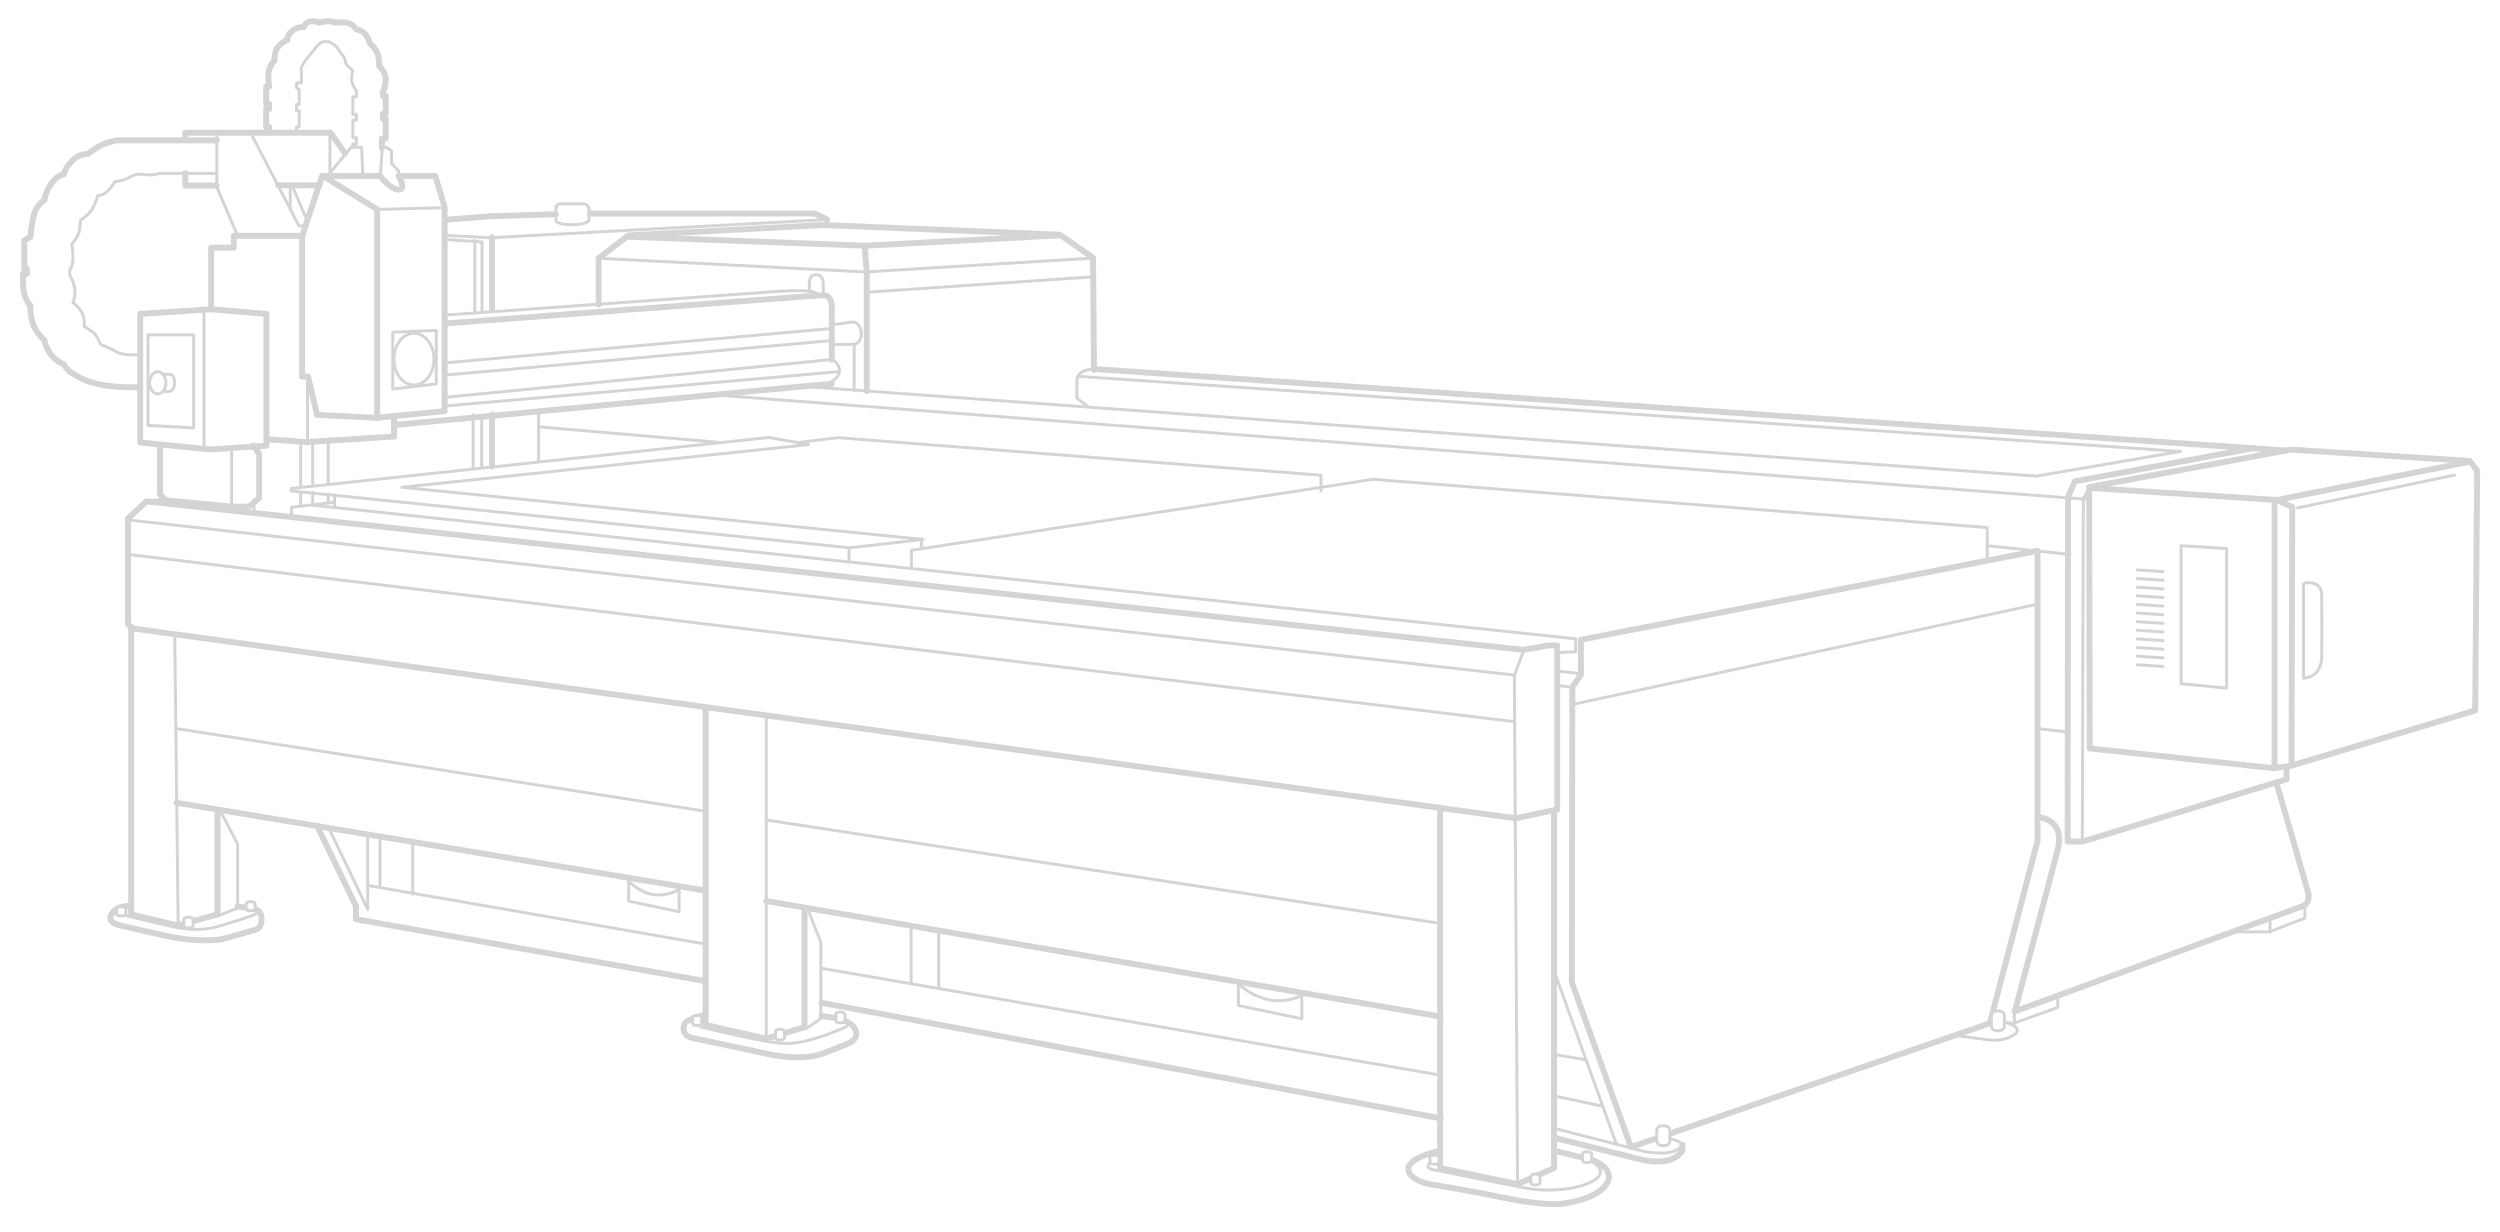 <svg xmlns="http://www.w3.org/2000/svg" xmlns:xlink="http://www.w3.org/1999/xlink" width="1688" height="832" viewBox="0 0 1688 832"><rect x="0" y="0" width="1688" height="832" fill="#333333" stroke="none"/><defs><clipPath id="clip-metalloobrabotka"><rect width="1688" height="832"></rect></clipPath></defs><g id="metalloobrabotka" clip-path="url(#clip-metalloobrabotka)"><rect width="1688" height="832" fill="#fff"></rect><g id="&#x421;&#x433;&#x440;&#x443;&#x43F;&#x43F;&#x438;&#x440;&#x43E;&#x432;&#x430;&#x442;&#x44C;_96" data-name="&#x421;&#x433;&#x440;&#x443;&#x43F;&#x43F;&#x438;&#x440;&#x43E;&#x432;&#x430;&#x442;&#x44C; 96" transform="translate(-299 -353)"><path id="&#x41A;&#x43E;&#x43D;&#x442;&#x443;&#x440;_527" data-name="&#x41A;&#x43E;&#x43D;&#x442;&#x443;&#x440; 527" d="M6326.853,3542.783l-12.415,11.458v71.5l3.681,2.9,933.254,128.089,28.029-5.989v-110.7h-6.155L7256.509,3643Z" transform="translate(-5928.977 -2851.225)" fill="none" stroke="#d4d4d4" stroke-linecap="round" stroke-linejoin="round" stroke-width="4"></path><path id="&#x41A;&#x43E;&#x43D;&#x442;&#x443;&#x440;_530" data-name="&#x41A;&#x43E;&#x43D;&#x442;&#x443;&#x440; 530" d="M0,0,936.193,112.949" transform="translate(385.534 727.326)" fill="none" stroke="#d4d4d4" stroke-linecap="round" stroke-width="2"></path><path id="&#x41A;&#x43E;&#x43D;&#x442;&#x443;&#x440;_529" data-name="&#x41A;&#x43E;&#x43D;&#x442;&#x443;&#x440; 529" d="M936.193,104.8,0,0" transform="translate(385.534 704.037)" fill="none" stroke="#d4d4d4" stroke-linecap="round" stroke-width="2"></path><path id="&#x41A;&#x43E;&#x43D;&#x442;&#x443;&#x440;_528" data-name="&#x41A;&#x43E;&#x43D;&#x442;&#x443;&#x440; 528" d="M7124.688,3628.978l-6.4,17.1,2.187,343.893" transform="translate(-5796.808 -2837.052)" fill="none" stroke="#d4d4d4" stroke-linecap="round" stroke-linejoin="round" stroke-width="2"></path><path id="&#x41A;&#x43E;&#x43D;&#x442;&#x443;&#x440;_531" data-name="&#x41A;&#x43E;&#x43D;&#x442;&#x443;&#x440; 531" d="M6316.253,3616.452v193.054l31.18,7.422,27.094-7.422v-70.633" transform="translate(-5928.678 -2839.112)" fill="none" stroke="#d4d4d4" stroke-linecap="round" stroke-linejoin="round" stroke-width="4"></path><line id="&#x41B;&#x438;&#x43D;&#x438;&#x44F;_178" data-name="&#x41B;&#x438;&#x43D;&#x438;&#x44F; 178" x2="2.329" y2="196.787" transform="translate(416.973 780.889)" fill="none" stroke="#d4d4d4" stroke-linecap="round" stroke-width="2"></line><path id="&#x41A;&#x43E;&#x43D;&#x442;&#x443;&#x440;_532" data-name="&#x41A;&#x43E;&#x43D;&#x442;&#x443;&#x440; 532" d="M7157.729,3631.48v23.6l-5.769,8.367-.332,199.227,39.9,111.362,242.337-83.622,32.182-122.994v-196Z" transform="translate(-5791.326 -2846.516)" fill="none" stroke="#d4d4d4" stroke-linecap="round" stroke-linejoin="round" stroke-width="4"></path><path id="&#x41A;&#x43E;&#x43D;&#x442;&#x443;&#x440;_533" data-name="&#x41A;&#x43E;&#x43D;&#x442;&#x443;&#x440; 533" d="M7151.628,3670.153l314.225-67.75" transform="translate(-5791.326 -2841.422)" fill="none" stroke="#d4d4d4" stroke-linecap="round" stroke-width="2"></path><path id="&#x41A;&#x43E;&#x43D;&#x442;&#x443;&#x440;_534" data-name="&#x41A;&#x43E;&#x43D;&#x442;&#x443;&#x440; 534" d="M7152.165,3722.46v241.1l-24.657,10.821-52.246-10.821V3721.3" transform="translate(-5803.883 -2821.874)" fill="none" stroke="#d4d4d4" stroke-linecap="round" stroke-linejoin="round" stroke-width="4"></path><line id="&#x41B;&#x438;&#x43D;&#x438;&#x44F;_179" data-name="&#x41B;&#x438;&#x43D;&#x438;&#x44F; 179" x1="9.315" y1="1.164" transform="translate(1350.837 815.822)" fill="none" stroke="#d4d4d4" stroke-linecap="round" stroke-width="2"></line><line id="&#x41B;&#x438;&#x43D;&#x438;&#x44F;_180" data-name="&#x41B;&#x438;&#x43D;&#x438;&#x44F; 180" x1="17" y1="2" transform="translate(1350 806)" fill="none" stroke="#d4d4d4" stroke-linecap="round" stroke-width="2"></line><path id="&#x41A;&#x43E;&#x43D;&#x442;&#x443;&#x440;_535" data-name="&#x41A;&#x43E;&#x43D;&#x442;&#x443;&#x440; 535" d="M7262.169,3644.51l12-.576v-8.754l-852.421-90.171" transform="translate(-5911.332 -2850.859)" fill="none" stroke="#d4d4d4" stroke-linecap="round" stroke-linejoin="round" stroke-width="2"></path><path id="&#x41A;&#x43E;&#x43D;&#x442;&#x443;&#x440;_536" data-name="&#x41A;&#x43E;&#x43D;&#x442;&#x443;&#x440; 536" d="M6409.271,3553.3v-6.654l29.032-3.413" transform="translate(-5913.384 -2851.15)" fill="none" stroke="#d4d4d4" stroke-linecap="round" stroke-linejoin="round" stroke-width="2"></path><path id="&#x41A;&#x43E;&#x43D;&#x442;&#x443;&#x440;_537" data-name="&#x41A;&#x43E;&#x43D;&#x442;&#x443;&#x440; 537" d="M6434.2,3547.553v-8.593" transform="translate(-5909.285 -2851.854)" fill="none" stroke="#d4d4d4" stroke-linecap="round" stroke-width="2"></path><path id="&#x41A;&#x43E;&#x43D;&#x442;&#x443;&#x440;_538" data-name="&#x41A;&#x43E;&#x43D;&#x442;&#x443;&#x440; 538" d="M6786.2,3580.2l49.386-5.65-351.868-35.221,274.618-28.82-26.783-4.838-322.529,34.492v1.638Z" transform="translate(-5913.424 -2857.326)" fill="none" stroke="#d4d4d4" stroke-linecap="round" stroke-linejoin="round" stroke-width="2"></path><line id="&#x41B;&#x438;&#x43D;&#x438;&#x44F;_181" data-name="&#x41B;&#x438;&#x43D;&#x438;&#x44F; 181" y1="1.164" x2="12.809" transform="translate(397.76 690.064)" fill="none" stroke="#d4d4d4" stroke-linecap="round" stroke-width="2"></line><line id="&#x41B;&#x438;&#x43D;&#x438;&#x44F;_182" data-name="&#x41B;&#x438;&#x43D;&#x438;&#x44F; 182" y2="5.822" transform="translate(470.536 693.557)" fill="none" stroke="#d4d4d4" stroke-linecap="round" stroke-width="2"></line><path id="&#x41A;&#x43E;&#x43D;&#x442;&#x443;&#x440;_539" data-name="&#x41A;&#x43E;&#x43D;&#x442;&#x443;&#x440; 539" d="M6333.023,3510.349v33.036l3.958,3.995,44.613,4.245h11.458l6.854-5.814v-29.858l-3.978-5.6" transform="translate(-5925.92 -2856.558)" fill="none" stroke="#d4d4d4" stroke-linecap="round" stroke-linejoin="round" stroke-width="4"></path><line id="&#x41B;&#x438;&#x43D;&#x438;&#x44F;_183" data-name="&#x41B;&#x438;&#x43D;&#x438;&#x44F; 183" y1="39.59" transform="translate(455.399 655.132)" fill="none" stroke="#d4d4d4" stroke-linecap="round" stroke-width="2"></line><path id="&#x41A;&#x43E;&#x43D;&#x442;&#x443;&#x440;_540" data-name="&#x41A;&#x43E;&#x43D;&#x442;&#x443;&#x440; 540" d="M6406.716,3434.487V3523.5l-38.142,2.526-47.074-4.72v-86.819l47.591-3.114Z" transform="translate(-5927.815 -2869.543)" fill="none" stroke="#d4d4d4" stroke-linecap="round" stroke-linejoin="round" stroke-width="4"></path><line id="&#x41B;&#x438;&#x43D;&#x438;&#x44F;_184" data-name="&#x41B;&#x438;&#x43D;&#x438;&#x44F; 184" y2="94.318" transform="translate(436.768 561.978)" fill="none" stroke="#d4d4d4" stroke-linecap="round" stroke-width="2"></line><line id="&#x41B;&#x438;&#x43D;&#x438;&#x44F;_185" data-name="&#x41B;&#x438;&#x43D;&#x438;&#x44F; 185" x2="55.892" y2="5.822" transform="translate(1640.778 721.504)" fill="none" stroke="#d4d4d4" stroke-linecap="round" stroke-width="2"></line><path id="&#x41A;&#x43E;&#x43D;&#x442;&#x443;&#x440;_541" data-name="&#x41A;&#x43E;&#x43D;&#x442;&#x443;&#x440; 541" d="M7451.619,3538.025l.335,176.483,124.157,13.321,11.685-1.6,124.47-37.367,1.315-161.884-5.055-6.6-120.879-7.618Z" transform="translate(-5742.001 -2856.162)" fill="none" stroke="#d4d4d4" stroke-linecap="round" stroke-linejoin="round" stroke-width="4"></path><path id="&#x41A;&#x43E;&#x43D;&#x442;&#x443;&#x440;_542" data-name="&#x41A;&#x43E;&#x43D;&#x442;&#x443;&#x440; 542" d="M7451.919,3534.956l126.069,8.132,10.7,4.7-.486,174.284" transform="translate(-5741.952 -2852.511)" fill="none" stroke="#d4d4d4" stroke-linecap="round" stroke-linejoin="round" stroke-width="4"></path><path id="&#x41A;&#x43E;&#x43D;&#x442;&#x443;&#x440;_543" data-name="&#x41A;&#x43E;&#x43D;&#x442;&#x443;&#x440; 543" d="M7559.1,3726.68V3545.912l131.782-26.169" transform="translate(-5724.329 -2855.013)" fill="none" stroke="#d4d4d4" stroke-linecap="round" stroke-linejoin="round" stroke-width="4"></path><line id="&#x41B;&#x438;&#x43D;&#x438;&#x44F;_186" data-name="&#x41B;&#x438;&#x43D;&#x438;&#x44F; 186" y1="22.124" x2="105.962" transform="translate(1850.373 673.762)" fill="none" stroke="#d4d4d4" stroke-linecap="round" stroke-width="2"></line><path id="&#x41A;&#x43E;&#x43D;&#x442;&#x443;&#x440;_544" data-name="&#x41A;&#x43E;&#x43D;&#x442;&#x443;&#x440; 544" d="M7575.905,3590.787v63.567s12.092.234,12.281-14.857,0-41.13,0-41.13.438-5.466-4.348-7.58S7575.905,3590.787,7575.905,3590.787Z" transform="translate(-5721.567 -2843.486)" fill="none" stroke="#d4d4d4" stroke-linecap="round" stroke-linejoin="round" stroke-width="2"></path><path id="&#x41A;&#x43E;&#x43D;&#x442;&#x443;&#x440;_545" data-name="&#x41A;&#x43E;&#x43D;&#x442;&#x443;&#x440; 545" d="M7504.913,3568.5l30.736,1.834v94.309l-30.736-3.023Z" transform="translate(-5733.239 -2846.996)" fill="none" stroke="#d4d4d4" stroke-linecap="round" stroke-linejoin="round" stroke-width="2"></path><g id="&#x421;&#x433;&#x440;&#x443;&#x43F;&#x43F;&#x438;&#x440;&#x43E;&#x432;&#x430;&#x442;&#x44C;_93" data-name="&#x421;&#x433;&#x440;&#x443;&#x43F;&#x43F;&#x438;&#x440;&#x43E;&#x432;&#x430;&#x442;&#x44C; 93" transform="translate(1742.082 737.805)"><g id="&#x421;&#x433;&#x440;&#x443;&#x43F;&#x43F;&#x438;&#x440;&#x43E;&#x432;&#x430;&#x442;&#x44C;_91" data-name="&#x421;&#x433;&#x440;&#x443;&#x43F;&#x43F;&#x438;&#x440;&#x43E;&#x432;&#x430;&#x442;&#x44C; 91" transform="translate(0 0)"><line id="&#x41B;&#x438;&#x43D;&#x438;&#x44F;_187" data-name="&#x41B;&#x438;&#x43D;&#x438;&#x44F; 187" x2="17.466" y2="1.164" fill="none" stroke="#d4d4d4" stroke-linecap="round" stroke-width="2"></line><line id="&#x41B;&#x438;&#x43D;&#x438;&#x44F;_188" data-name="&#x41B;&#x438;&#x43D;&#x438;&#x44F; 188" x2="17.466" y2="1.164" transform="translate(0 5.822)" fill="none" stroke="#d4d4d4" stroke-linecap="round" stroke-width="2"></line></g><g id="&#x421;&#x433;&#x440;&#x443;&#x43F;&#x43F;&#x438;&#x440;&#x43E;&#x432;&#x430;&#x442;&#x44C;_92" data-name="&#x421;&#x433;&#x440;&#x443;&#x43F;&#x43F;&#x438;&#x440;&#x43E;&#x432;&#x430;&#x442;&#x44C; 92" transform="translate(0 11.644)"><line id="&#x41B;&#x438;&#x43D;&#x438;&#x44F;_187-2" data-name="&#x41B;&#x438;&#x43D;&#x438;&#x44F; 187" x2="17.466" y2="1.164" fill="none" stroke="#d4d4d4" stroke-linecap="round" stroke-width="2"></line><line id="&#x41B;&#x438;&#x43D;&#x438;&#x44F;_188-2" data-name="&#x41B;&#x438;&#x43D;&#x438;&#x44F; 188" x2="17.466" y2="1.164" transform="translate(0 5.822)" fill="none" stroke="#d4d4d4" stroke-linecap="round" stroke-width="2"></line></g></g><g id="&#x421;&#x433;&#x440;&#x443;&#x43F;&#x43F;&#x438;&#x440;&#x43E;&#x432;&#x430;&#x442;&#x44C;_94" data-name="&#x421;&#x433;&#x440;&#x443;&#x43F;&#x43F;&#x438;&#x440;&#x43E;&#x432;&#x430;&#x442;&#x44C; 94" transform="translate(1742.082 761.094)"><g id="&#x421;&#x433;&#x440;&#x443;&#x43F;&#x43F;&#x438;&#x440;&#x43E;&#x432;&#x430;&#x442;&#x44C;_91-2" data-name="&#x421;&#x433;&#x440;&#x443;&#x43F;&#x43F;&#x438;&#x440;&#x43E;&#x432;&#x430;&#x442;&#x44C; 91" transform="translate(0 0)"><line id="&#x41B;&#x438;&#x43D;&#x438;&#x44F;_187-3" data-name="&#x41B;&#x438;&#x43D;&#x438;&#x44F; 187" x2="17.466" y2="1.164" fill="none" stroke="#d4d4d4" stroke-linecap="round" stroke-width="2"></line><line id="&#x41B;&#x438;&#x43D;&#x438;&#x44F;_188-3" data-name="&#x41B;&#x438;&#x43D;&#x438;&#x44F; 188" x2="17.466" y2="1.164" transform="translate(0 5.822)" fill="none" stroke="#d4d4d4" stroke-linecap="round" stroke-width="2"></line></g><g id="&#x421;&#x433;&#x440;&#x443;&#x43F;&#x43F;&#x438;&#x440;&#x43E;&#x432;&#x430;&#x442;&#x44C;_92-2" data-name="&#x421;&#x433;&#x440;&#x443;&#x43F;&#x43F;&#x438;&#x440;&#x43E;&#x432;&#x430;&#x442;&#x44C; 92" transform="translate(0 11.644)"><line id="&#x41B;&#x438;&#x43D;&#x438;&#x44F;_187-4" data-name="&#x41B;&#x438;&#x43D;&#x438;&#x44F; 187" x2="17.466" y2="1.164" fill="none" stroke="#d4d4d4" stroke-linecap="round" stroke-width="2"></line><line id="&#x41B;&#x438;&#x43D;&#x438;&#x44F;_188-4" data-name="&#x41B;&#x438;&#x43D;&#x438;&#x44F; 188" x2="17.466" y2="1.164" transform="translate(0 5.822)" fill="none" stroke="#d4d4d4" stroke-linecap="round" stroke-width="2"></line></g></g><g id="&#x421;&#x433;&#x440;&#x443;&#x43F;&#x43F;&#x438;&#x440;&#x43E;&#x432;&#x430;&#x442;&#x44C;_95" data-name="&#x421;&#x433;&#x440;&#x443;&#x43F;&#x43F;&#x438;&#x440;&#x43E;&#x432;&#x430;&#x442;&#x44C; 95" transform="translate(1742.082 784.382)"><g id="&#x421;&#x433;&#x440;&#x443;&#x43F;&#x43F;&#x438;&#x440;&#x43E;&#x432;&#x430;&#x442;&#x44C;_91-3" data-name="&#x421;&#x433;&#x440;&#x443;&#x43F;&#x43F;&#x438;&#x440;&#x43E;&#x432;&#x430;&#x442;&#x44C; 91" transform="translate(0 0)"><line id="&#x41B;&#x438;&#x43D;&#x438;&#x44F;_187-5" data-name="&#x41B;&#x438;&#x43D;&#x438;&#x44F; 187" x2="17.466" y2="1.164" fill="none" stroke="#d4d4d4" stroke-linecap="round" stroke-width="2"></line><line id="&#x41B;&#x438;&#x43D;&#x438;&#x44F;_188-5" data-name="&#x41B;&#x438;&#x43D;&#x438;&#x44F; 188" x2="17.466" y2="1.164" transform="translate(0 5.822)" fill="none" stroke="#d4d4d4" stroke-linecap="round" stroke-width="2"></line></g><g id="&#x421;&#x433;&#x440;&#x443;&#x43F;&#x43F;&#x438;&#x440;&#x43E;&#x432;&#x430;&#x442;&#x44C;_92-3" data-name="&#x421;&#x433;&#x440;&#x443;&#x43F;&#x43F;&#x438;&#x440;&#x43E;&#x432;&#x430;&#x442;&#x44C; 92" transform="translate(0 11.644)"><line id="&#x41B;&#x438;&#x43D;&#x438;&#x44F;_187-6" data-name="&#x41B;&#x438;&#x43D;&#x438;&#x44F; 187" x2="17.466" y2="1.164" fill="none" stroke="#d4d4d4" stroke-linecap="round" stroke-width="2"></line><line id="&#x41B;&#x438;&#x43D;&#x438;&#x44F;_188-6" data-name="&#x41B;&#x438;&#x43D;&#x438;&#x44F; 188" x2="17.466" y2="1.164" transform="translate(0 5.822)" fill="none" stroke="#d4d4d4" stroke-linecap="round" stroke-width="2"></line></g></g><path id="&#x41A;&#x43E;&#x43D;&#x442;&#x443;&#x440;_546" data-name="&#x41A;&#x43E;&#x43D;&#x442;&#x443;&#x440; 546" d="M7586.982,3726.789v8.679l-137.646,41.981h-10.207l.246-232.539,4.595-10.6L7563.748,3512" transform="translate(-5744.056 -2856.286)" fill="none" stroke="#d4d4d4" stroke-linecap="round" stroke-linejoin="round" stroke-width="4"></path><line id="&#x41B;&#x438;&#x43D;&#x438;&#x44F;_189" data-name="&#x41B;&#x438;&#x43D;&#x438;&#x44F; 189" x2="20.96" y2="2.329" transform="translate(1674.546 844.932)" fill="none" stroke="#d4d4d4" stroke-linecap="round" stroke-width="2"></line><path id="&#x41A;&#x43E;&#x43D;&#x442;&#x443;&#x440;_547" data-name="&#x41A;&#x43E;&#x43D;&#x442;&#x443;&#x440; 547" d="M7423.821,3729.128s19.111.651,13.594,22.166-28.949,109.057-28.949,109.057l193.452-70.723s6.857-1.364,4.466-10.051-21.374-73.99-21.374-73.99" transform="translate(-5749.097 -2824.457)" fill="none" stroke="#d4d4d4" stroke-linecap="round" stroke-linejoin="round" stroke-width="4"></path><line id="&#x41B;&#x438;&#x43D;&#x438;&#x44F;_190" data-name="&#x41B;&#x438;&#x43D;&#x438;&#x44F; 190" x2="41.919" y2="116.442" transform="translate(1348.509 1009.115)" fill="none" stroke="#d4d4d4" stroke-linecap="round" stroke-width="2"></line><line id="&#x41B;&#x438;&#x43D;&#x438;&#x44F;_191" data-name="&#x41B;&#x438;&#x43D;&#x438;&#x44F; 191" x2="20.96" y2="3.493" transform="translate(1348.509 1065.007)" fill="none" stroke="#d4d4d4" stroke-linecap="round" stroke-width="2"></line><line id="&#x41B;&#x438;&#x43D;&#x438;&#x44F;_192" data-name="&#x41B;&#x438;&#x43D;&#x438;&#x44F; 192" x2="32.604" y2="6.987" transform="translate(1348.509 1092.953)" fill="none" stroke="#d4d4d4" stroke-linecap="round" stroke-width="2"></line><path id="&#x41A;&#x43E;&#x43D;&#x442;&#x443;&#x440;_548" data-name="&#x41A;&#x43E;&#x43D;&#x442;&#x443;&#x440; 548" d="M7141.5,3906.318l59.4,15.253s17.13,4.156,24.882-1.63-13.533-7.654-13.533-7.654" transform="translate(-5792.991 -2791.452)" fill="none" stroke="#d4d4d4" stroke-linecap="round" stroke-linejoin="round" stroke-width="2"></path><path id="&#x41A;&#x43E;&#x43D;&#x442;&#x443;&#x440;_549" data-name="&#x41A;&#x43E;&#x43D;&#x442;&#x443;&#x440; 549" d="M7141.5,3911.8l59.093,14.815a40.8,40.8,0,0,0,15.6.793c8.438-1.264,11.754-6.983,11.754-6.983v-4.066" transform="translate(-5792.991 -2790.551)" fill="none" stroke="#d4d4d4" stroke-linecap="round" stroke-linejoin="round" stroke-width="4"></path><path id="&#x41A;&#x43E;&#x43D;&#x442;&#x443;&#x440;_550" data-name="&#x41A;&#x43E;&#x43D;&#x442;&#x443;&#x440; 550" d="M7155.195,3919.3l25.219,6s17.384,5.872,10.033,16.754-30.56,13.168-30.56,13.168-13.32,1.211-38.391-4.128-49.5-9.04-49.5-9.04-14.713-2.446-15.156-10.292,20.97-12.46,20.97-12.46" transform="translate(-5806.912 -2789.318)" fill="none" stroke="#d4d4d4" stroke-linecap="round" stroke-linejoin="round" stroke-width="4"></path><path id="&#x41A;&#x43E;&#x43D;&#x442;&#x443;&#x440;_551" data-name="&#x41A;&#x43E;&#x43D;&#x442;&#x443;&#x440; 551" d="M7178.707,3925.558s12.465,6.159,1.443,12.76-31.461,7.894-45.979,5.139-63.144-12.543-63.144-12.543-6.41-1.655,0-5.355" transform="translate(-5805.046 -2788.289)" fill="none" stroke="#d4d4d4" stroke-linecap="round" stroke-linejoin="round" stroke-width="2"></path><path id="&#x41A;&#x43E;&#x43D;&#x442;&#x443;&#x440;_552" data-name="&#x41A;&#x43E;&#x43D;&#x442;&#x443;&#x440; 552" d="M6368.869,3722.28l11.048,21.16v43.228l-13.8,5.485" transform="translate(-5920.48 -2820.548)" fill="none" stroke="#d4d4d4" stroke-linecap="round" stroke-linejoin="round" stroke-width="2"></path><path id="&#x41A;&#x43E;&#x43D;&#x442;&#x443;&#x440;_553" data-name="&#x41A;&#x43E;&#x43D;&#x442;&#x443;&#x440; 553" d="M6390.1,3777.544l12.017,2.127s4.083.733,4.135,5.771-1.286,7.089-4.135,7.983-22.253,6.286-22.253,6.286-14.6,2.854-36.291-1.816-34.673-7.88-34.673-7.88-7.659-2.092-3.419-7.9,12.05-4.57,12.05-4.57" transform="translate(-5930.66 -2812.644)" fill="none" stroke="#d4d4d4" stroke-linecap="round" stroke-linejoin="round" stroke-width="4"></path><path id="&#x41A;&#x43E;&#x43D;&#x442;&#x443;&#x440;_554" data-name="&#x41A;&#x43E;&#x43D;&#x442;&#x443;&#x440; 554" d="M6397.6,3779.171s5.588,1.548,3.442,3.214-28.386,9.318-28.386,9.318a65.781,65.781,0,0,1-24.388,0c-12.865-2.568-35.24-8.165-35.24-8.165" transform="translate(-5929.209 -2812.358)" fill="none" stroke="#d4d4d4" stroke-linecap="round" stroke-linejoin="round" stroke-width="2"></path><path id="&#x41A;&#x43E;&#x43D;&#x442;&#x443;&#x440;_555" data-name="&#x41A;&#x43E;&#x43D;&#x442;&#x443;&#x440; 555" d="M6649.358,3663.3V3876.44l40.634,9.217,26.145-7.671V3797.7" transform="translate(-5873.909 -2831.41)" fill="none" stroke="#d4d4d4" stroke-linecap="round" stroke-linejoin="round" stroke-width="4"></path><line id="&#x41B;&#x438;&#x43D;&#x438;&#x44F;_193" data-name="&#x41B;&#x438;&#x43D;&#x438;&#x44F; 193" y1="218.911" transform="translate(816.369 835.617)" fill="none" stroke="#d4d4d4" stroke-linecap="round" stroke-width="2"></line><path id="&#x41A;&#x43E;&#x43D;&#x442;&#x443;&#x440;_556" data-name="&#x41A;&#x43E;&#x43D;&#x442;&#x443;&#x440; 556" d="M6651.455,3840.488s-13.895,2.754-14.629,7.053.154,7.46,6.271,8.7,48.955,10.379,48.955,10.379,23.365,5.784,38.47,0,17.423-6.832,17.423-6.832,7.053-3.036,4.835-8.786-10.623-8.555-23-9.629" transform="translate(-5876.005 -2802.276)" fill="none" stroke="#d4d4d4" stroke-linecap="round" stroke-linejoin="round" stroke-width="4"></path><path id="&#x41A;&#x43E;&#x43D;&#x442;&#x443;&#x440;_557" data-name="&#x41A;&#x43E;&#x43D;&#x442;&#x443;&#x440; 557" d="M6744.047,3844.208s5.288,2.032-.944,4.677-27.027,11.462-41.479,10.41-53.571-10.748-53.571-10.748-6.81-1.682,1.941-5.025" transform="translate(-5874.539 -2801.778)" fill="none" stroke="#d4d4d4" stroke-linecap="round" stroke-linejoin="round" stroke-width="2"></path><path id="&#x41A;&#x43E;&#x43D;&#x442;&#x443;&#x440;_558" data-name="&#x41A;&#x43E;&#x43D;&#x442;&#x443;&#x440; 558" d="M6708.857,3779.613l8.684,21.783v51.638l-9.808,6.729" transform="translate(-5864.311 -2812.285)" fill="none" stroke="#d4d4d4" stroke-linecap="round" stroke-linejoin="round" stroke-width="2"></path><line id="&#x41B;&#x438;&#x43D;&#x438;&#x44F;_194" data-name="&#x41B;&#x438;&#x43D;&#x438;&#x44F; 194" x1="418.026" y1="78.016" transform="translate(853.63 1030.075)" fill="none" stroke="#d4d4d4" stroke-linecap="round" stroke-width="4"></line><line id="&#x41B;&#x438;&#x43D;&#x438;&#x44F;_195" data-name="&#x41B;&#x438;&#x43D;&#x438;&#x44F; 195" x2="418.026" y2="72.194" transform="translate(853.63 1006.786)" fill="none" stroke="#d4d4d4" stroke-linecap="round" stroke-width="2"></line><line id="&#x41B;&#x438;&#x43D;&#x438;&#x44F;_196" data-name="&#x41B;&#x438;&#x43D;&#x438;&#x44F; 196" y1="38.426" transform="translate(914.18 978.84)" fill="none" stroke="#d4d4d4" stroke-linecap="round" stroke-width="2"></line><line id="&#x41B;&#x438;&#x43D;&#x438;&#x44F;_197" data-name="&#x41B;&#x438;&#x43D;&#x438;&#x44F; 197" y2="37.261" transform="translate(932.811 982.333)" fill="none" stroke="#d4d4d4" stroke-linecap="round" stroke-width="2"></line><line id="&#x41B;&#x438;&#x43D;&#x438;&#x44F;_198" data-name="&#x41B;&#x438;&#x43D;&#x438;&#x44F; 198" x2="455.288" y2="78.016" transform="translate(816.369 961.374)" fill="none" stroke="#d4d4d4" stroke-linecap="round" stroke-width="4"></line><line id="&#x41B;&#x438;&#x43D;&#x438;&#x44F;_199" data-name="&#x41B;&#x438;&#x43D;&#x438;&#x44F; 199" x2="455.288" y2="69.865" transform="translate(816.369 906.646)" fill="none" stroke="#d4d4d4" stroke-linecap="round" stroke-width="2"></line><path id="&#x41A;&#x43E;&#x43D;&#x442;&#x443;&#x440;_559" data-name="&#x41A;&#x43E;&#x43D;&#x442;&#x443;&#x440; 559" d="M6958.293,3822.551v14.615l42.829,8.924v-15.721s-11.293,5.853-23.729,2.591S6958.293,3822.551,6958.293,3822.551Z" transform="translate(-5823.114 -2805.226)" fill="none" stroke="#d4d4d4" stroke-linecap="round" stroke-linejoin="round" stroke-width="2"></path><path id="&#x41A;&#x43E;&#x43D;&#x442;&#x443;&#x440;_560" data-name="&#x41A;&#x43E;&#x43D;&#x442;&#x443;&#x440; 560" d="M6686.415,3835.8l-236.121-41.81v-8.9l-26.311-54.281" transform="translate(-5910.965 -2820.31)" fill="none" stroke="#d4d4d4" stroke-linecap="round" stroke-linejoin="round" stroke-width="4"></path><path id="&#x41A;&#x43E;&#x43D;&#x442;&#x443;&#x440;_561" data-name="&#x41A;&#x43E;&#x43D;&#x442;&#x443;&#x440; 561" d="M6431.509,3733.586l25.5,53.241V3737.59" transform="translate(-5909.728 -2819.853)" fill="none" stroke="#d4d4d4" stroke-linecap="round" stroke-linejoin="round" stroke-width="2"></path><line id="&#x41B;&#x438;&#x43D;&#x438;&#x44F;_200" data-name="&#x41B;&#x438;&#x43D;&#x438;&#x44F; 200" x2="228.226" y2="39.59" transform="translate(547.388 950.894)" fill="none" stroke="#d4d4d4" stroke-linecap="round" stroke-width="2"></line><line id="&#x41B;&#x438;&#x43D;&#x438;&#x44F;_201" data-name="&#x41B;&#x438;&#x43D;&#x438;&#x44F; 201" y2="33.768" transform="translate(577.663 922.948)" fill="none" stroke="#d4d4d4" stroke-linecap="round" stroke-width="2"></line><line id="&#x41B;&#x438;&#x43D;&#x438;&#x44F;_202" data-name="&#x41B;&#x438;&#x43D;&#x438;&#x44F; 202" y2="31.439" transform="translate(555.539 919.455)" fill="none" stroke="#d4d4d4" stroke-linecap="round" stroke-width="2"></line><path id="&#x41A;&#x43E;&#x43D;&#x442;&#x443;&#x440;_562" data-name="&#x41A;&#x43E;&#x43D;&#x442;&#x443;&#x440; 562" d="M6604.718,3762.935V3776.5l34.059,7.132v-15.077s-8.14,5.165-17.8,3.439S6604.718,3762.935,6604.718,3762.935Z" transform="translate(-5881.249 -2815.028)" fill="none" stroke="#d4d4d4" stroke-linecap="round" stroke-linejoin="round" stroke-width="2"></path><line id="&#x41B;&#x438;&#x43D;&#x438;&#x44F;_203" data-name="&#x41B;&#x438;&#x43D;&#x438;&#x44F; 203" x2="357.477" y2="59.385" transform="translate(418.138 895.002)" fill="none" stroke="#d4d4d4" stroke-linecap="round" stroke-width="4"></line><line id="&#x41B;&#x438;&#x43D;&#x438;&#x44F;_204" data-name="&#x41B;&#x438;&#x43D;&#x438;&#x44F; 204" x2="357.477" y2="55.892" transform="translate(418.138 844.932)" fill="none" stroke="#d4d4d4" stroke-linecap="round" stroke-width="2"></line><line id="&#x41B;&#x438;&#x43D;&#x438;&#x44F;_205" data-name="&#x41B;&#x438;&#x43D;&#x438;&#x44F; 205" y1="9.315" transform="translate(501.976 685.407)" fill="none" stroke="#d4d4d4" stroke-linecap="round" stroke-width="2"></line><line id="&#x41B;&#x438;&#x43D;&#x438;&#x44F;_206" data-name="&#x41B;&#x438;&#x43D;&#x438;&#x44F; 206" y1="30.275" transform="translate(501.976 651.638)" fill="none" stroke="#d4d4d4" stroke-linecap="round" stroke-width="2"></line><line id="&#x41B;&#x438;&#x43D;&#x438;&#x44F;_207" data-name="&#x41B;&#x438;&#x43D;&#x438;&#x44F; 207" y1="8.151" transform="translate(510.127 685.407)" fill="none" stroke="#d4d4d4" stroke-linecap="round" stroke-width="2"></line><line id="&#x41B;&#x438;&#x43D;&#x438;&#x44F;_208" data-name="&#x41B;&#x438;&#x43D;&#x438;&#x44F; 208" y1="27.946" transform="translate(510.127 652.803)" fill="none" stroke="#d4d4d4" stroke-linecap="round" stroke-width="2"></line><line id="&#x41B;&#x438;&#x43D;&#x438;&#x44F;_209" data-name="&#x41B;&#x438;&#x43D;&#x438;&#x44F; 209" y1="5.822" transform="translate(520.606 686.571)" fill="none" stroke="#d4d4d4" stroke-linecap="round" stroke-width="2"></line><line id="&#x41B;&#x438;&#x43D;&#x438;&#x44F;_210" data-name="&#x41B;&#x438;&#x43D;&#x438;&#x44F; 210" y1="27.946" transform="translate(520.606 651.638)" fill="none" stroke="#d4d4d4" stroke-linecap="round" stroke-width="2"></line><line id="&#x41B;&#x438;&#x43D;&#x438;&#x44F;_211" data-name="&#x41B;&#x438;&#x43D;&#x438;&#x44F; 211" y1="36.097" transform="translate(618.418 633.008)" fill="none" stroke="#d4d4d4" stroke-linecap="round" stroke-width="2"></line><line id="&#x41B;&#x438;&#x43D;&#x438;&#x44F;_212" data-name="&#x41B;&#x438;&#x43D;&#x438;&#x44F; 212" y1="34.933" transform="translate(631.226 633.008)" fill="none" stroke="#d4d4d4" stroke-linecap="round" stroke-width="4"></line><line id="&#x41B;&#x438;&#x43D;&#x438;&#x44F;_213" data-name="&#x41B;&#x438;&#x43D;&#x438;&#x44F; 213" y1="33.768" transform="translate(662.666 630.679)" fill="none" stroke="#d4d4d4" stroke-linecap="round" stroke-width="2"></line><line id="&#x41B;&#x438;&#x43D;&#x438;&#x44F;_214" data-name="&#x41B;&#x438;&#x43D;&#x438;&#x44F; 214" x2="121.1" y2="10.48" transform="translate(662.666 641.159)" fill="none" stroke="#d4d4d4" stroke-linecap="round" stroke-width="2"></line><path id="&#x41A;&#x43E;&#x43D;&#x442;&#x443;&#x440;_599" data-name="&#x41A;&#x43E;&#x43D;&#x442;&#x443;&#x440; 599" d="M0,0,7.3.555,933.864,71.03" transform="translate(773.285 619.035)" fill="none" stroke="#d4d4d4" stroke-linecap="round" stroke-linejoin="round" stroke-width="2"></path><path id="&#x41A;&#x43E;&#x43D;&#x442;&#x443;&#x440;_563" data-name="&#x41A;&#x43E;&#x43D;&#x442;&#x443;&#x440; 563" d="M7447.643,3773.8l.662-231.292,4.246-8.3" transform="translate(-5742.656 -2852.635)" fill="none" stroke="#d4d4d4" stroke-linecap="round" stroke-linejoin="round" stroke-width="2"></path><path id="&#x41A;&#x43E;&#x43D;&#x442;&#x443;&#x440;_564" data-name="&#x41A;&#x43E;&#x43D;&#x442;&#x443;&#x440; 564" d="M6706.708,3477.116l831.713,60.513,97.277-16.675-744.489-50.72" transform="translate(-5864.479 -2863.153)" fill="none" stroke="#d4d4d4" stroke-linecap="round" stroke-linejoin="round" stroke-width="2"></path><path id="&#x41A;&#x43E;&#x43D;&#x442;&#x443;&#x440;_565" data-name="&#x41A;&#x43E;&#x43D;&#x442;&#x443;&#x440; 565" d="M6423.028,3388.768h-45.1v7.973h-15.3v41.506" transform="translate(-5921.052 -2876.548)" fill="none" stroke="#d4d4d4" stroke-linecap="round" stroke-linejoin="round" stroke-width="4"></path><path id="&#x41A;&#x43E;&#x43D;&#x442;&#x443;&#x440;_566" data-name="&#x41A;&#x43E;&#x43D;&#x442;&#x443;&#x440; 566" d="M6394.683,3508.89l26.573,1.992,59.6-3.759V3493.2" transform="translate(-5915.783 -2859.377)" fill="none" stroke="#d4d4d4" stroke-linecap="round" stroke-linejoin="round" stroke-width="4"></path><line id="&#x41B;&#x438;&#x43D;&#x438;&#x44F;_216" data-name="&#x41B;&#x438;&#x43D;&#x438;&#x44F; 216" y2="45.412" transform="translate(506.633 607.39)" fill="none" stroke="#d4d4d4" stroke-linecap="round" stroke-width="2"></line><path id="&#x41A;&#x43E;&#x43D;&#x442;&#x443;&#x440;_567" data-name="&#x41A;&#x43E;&#x43D;&#x442;&#x443;&#x440; 567" d="M6467.947,3354.058h-39.131l-13.434,40.745v94.725h3.993l6.108,25.89,40.112,1.919,45.972-4.5V3375.017l-6.325-20.959h-24.681s5.568,9.234,0,9.222S6467.947,3354.058,6467.947,3354.058Z" transform="translate(-5912.378 -2882.254)" fill="none" stroke="#d4d4d4" stroke-linecap="round" stroke-linejoin="round" stroke-width="4"></path><path id="&#x41A;&#x43E;&#x43D;&#x442;&#x443;&#x440;_568" data-name="&#x41A;&#x43E;&#x43D;&#x442;&#x443;&#x440; 568" d="M6427.424,3354.058l36.621,22.521v141" transform="translate(-5910.399 -2882.254)" fill="none" stroke="#d4d4d4" stroke-linecap="round" stroke-linejoin="round" stroke-width="4"></path><line id="&#x41B;&#x438;&#x43D;&#x438;&#x44F;_217" data-name="&#x41B;&#x438;&#x43D;&#x438;&#x44F; 217" y1="1.164" x2="43.084" transform="translate(553.21 493.277)" fill="none" stroke="#d4d4d4" stroke-linecap="round" stroke-width="2"></line><path id="&#x41A;&#x43E;&#x43D;&#x442;&#x443;&#x440;_569" data-name="&#x41A;&#x43E;&#x43D;&#x442;&#x443;&#x440; 569" d="M6467.915,3444.795l29.385-1.164v36.129l-29.385,3.424Z" transform="translate(-5903.742 -2867.527)" fill="none" stroke="#d4d4d4" stroke-linecap="round" stroke-linejoin="round" stroke-width="2"></path><g id="&#x42D;&#x43B;&#x43B;&#x438;&#x43F;&#x441;_53" data-name="&#x42D;&#x43B;&#x43B;&#x438;&#x43F;&#x441; 53" transform="translate(564 577)" fill="none" stroke="#d4d4d4" stroke-linecap="round" stroke-linejoin="round" stroke-width="2"><ellipse cx="14.5" cy="18.5" rx="14.5" ry="18.5" stroke="none"></ellipse><ellipse cx="14.5" cy="18.5" rx="13.5" ry="17.5" fill="none"></ellipse></g><path id="&#x41A;&#x43E;&#x43D;&#x442;&#x443;&#x440;_570" data-name="&#x41A;&#x43E;&#x43D;&#x442;&#x443;&#x440; 570" d="M6430,3356.8l16.095-19.391h7.032l.83,19.391" transform="translate(-5909.976 -2884.992)" fill="none" stroke="#d4d4d4" stroke-linecap="round" stroke-linejoin="round" stroke-width="2"></path><path id="&#x41A;&#x43E;&#x43D;&#x442;&#x443;&#x440;_571" data-name="&#x41A;&#x43E;&#x43D;&#x442;&#x443;&#x440; 571" d="M6460.678,3357.47l1.391-20.067h2.649l3.576,2.521v8.46l4.863,5.011v3.131" transform="translate(-5904.931 -2884.993)" fill="none" stroke="#d4d4d4" stroke-linecap="round" stroke-linejoin="round" stroke-width="2"></path><line id="&#x41B;&#x438;&#x43D;&#x438;&#x44F;_218" data-name="&#x41B;&#x438;&#x43D;&#x438;&#x44F; 218" y2="26.782" transform="translate(521.771 443.207)" fill="none" stroke="#d4d4d4" stroke-linecap="round" stroke-width="2"></line><path id="&#x41A;&#x43E;&#x43D;&#x442;&#x443;&#x440;_572" data-name="&#x41A;&#x43E;&#x43D;&#x442;&#x443;&#x440; 572" d="M6455.529,3342.978l-9.831-14.01h-98.1v4.632" transform="translate(-5923.524 -2886.38)" fill="none" stroke="#d4d4d4" stroke-linecap="round" stroke-linejoin="round" stroke-width="4"></path><path id="&#x41A;&#x43E;&#x43D;&#x442;&#x443;&#x440;_573" data-name="&#x41A;&#x43E;&#x43D;&#x442;&#x443;&#x440; 573" d="M6347.6,3352.5v8.295h21.314" transform="translate(-5923.524 -2882.511)" fill="none" stroke="#d4d4d4" stroke-linecap="round" stroke-linejoin="round" stroke-width="4"></path><path id="&#x41A;&#x43E;&#x43D;&#x442;&#x443;&#x440;_574" data-name="&#x41A;&#x43E;&#x43D;&#x442;&#x443;&#x440; 574" d="M6365.905,3329.5v36.188l13.848,32.267" transform="translate(-5920.514 -2886.293)" fill="none" stroke="#d4d4d4" stroke-linecap="round" stroke-linejoin="round" stroke-width="2"></path><path id="&#x41A;&#x43E;&#x43D;&#x442;&#x443;&#x440;_575" data-name="&#x41A;&#x43E;&#x43D;&#x442;&#x443;&#x440; 575" d="M6385.474,3328.968l32.688,62.932h4.14" transform="translate(-5917.297 -2886.38)" fill="none" stroke="#d4d4d4" stroke-linecap="round" stroke-linejoin="round" stroke-width="2"></path><line id="&#x41B;&#x438;&#x43D;&#x438;&#x44F;_219" data-name="&#x41B;&#x438;&#x43D;&#x438;&#x44F; 219" x2="27.946" transform="translate(486.838 478.14)" fill="none" stroke="#d4d4d4" stroke-linecap="round" stroke-width="4"></line><line id="&#x41B;&#x438;&#x43D;&#x438;&#x44F;_220" data-name="&#x41B;&#x438;&#x43D;&#x438;&#x44F; 220" x2="10.48" y2="24.453" transform="translate(496.154 478.14)" fill="none" stroke="#d4d4d4" stroke-linecap="round" stroke-width="2"></line><line id="&#x41B;&#x438;&#x43D;&#x438;&#x44F;_221" data-name="&#x41B;&#x438;&#x43D;&#x438;&#x44F; 221" y1="16.302" transform="translate(494.989 478.14)" fill="none" stroke="#d4d4d4" stroke-linecap="round" stroke-width="2"></line><path id="&#x41A;&#x43E;&#x43D;&#x442;&#x443;&#x440;_576" data-name="&#x41A;&#x43E;&#x43D;&#x442;&#x443;&#x440; 576" d="M6395.552,3339.588v-3.8h-2.009v-12.18h2.009v-3.4h-2.009v-11.86h2.009s-1.188-7.2,0-11.26a13.806,13.806,0,0,1,3.589-6.164s-.425-6.054,2.639-9.56a13.637,13.637,0,0,1,6.114-4.293s-.459-3.514,3.717-6.527,7.3-2.2,7.3-2.2a5.484,5.484,0,0,1,4.9-3.88c4.08-.433,5.554.922,5.554.922a15.209,15.209,0,0,1,5.588-.922,12.7,12.7,0,0,1,5.674.922,21.881,21.881,0,0,1,7.349,0,8.78,8.78,0,0,1,6.168,4.265s4.957.872,6.992,4.371a20.76,20.76,0,0,1,2.426,5.368,18.518,18.518,0,0,1,4.879,6.148c1.488,3.463,1.392,9.13,1.392,9.13s4.837,4.178,4.412,9.874-1.959,7.212-1.959,7.212v2.992h1.959v12.031h-1.959v3.311h1.959v13.457h-2.563v6.288" transform="translate(-5914.806 -2897)" fill="none" stroke="#d4d4d4" stroke-linecap="round" stroke-linejoin="round" stroke-width="4"></path><path id="&#x41A;&#x43E;&#x43D;&#x442;&#x443;&#x440;_577" data-name="&#x41A;&#x43E;&#x43D;&#x442;&#x443;&#x440; 577" d="M6412.113,3337.646v-3.926h1.81v-10.943h-1.81v-4.149h1.81v-10.169l-1.81-1.052v-3.358h3.22s.272-7.836,0-9.537,3.719-6.935,7.19-11.05,5.184-7.236,8.38-7.27c.4,0,2.854,0,2.854,0s4.206,1.669,6.1,4.415,4.751,6.748,4.751,6.748.458,3.242,1.29,4.35a42.71,42.71,0,0,0,4.238,3.907s-1.083,4.6-.73,7.2,3.134,6.371,3.134,6.371v4.251h-2.4v11.881h2.4v3.864h-2.4v11.81h2.4v4.3h-2.4v2" transform="translate(-5912.917 -2895.058)" fill="none" stroke="#d4d4d4" stroke-linecap="round" stroke-linejoin="round" stroke-width="2"></path><path id="&#x41A;&#x43E;&#x43D;&#x442;&#x443;&#x440;_578" data-name="&#x41A;&#x43E;&#x43D;&#x442;&#x443;&#x440; 578" d="M6384.391,3333.407h-67.63s-7.11,1.448-11.274,3.722a62.676,62.676,0,0,0-8.141,5.5s-5.855-.622-11.09,5.112-5.043,8.657-5.043,8.657-4.04-.132-8.419,6.082-4.806,11.365-4.806,11.365-5.619,3.024-7.377,11.011a90.833,90.833,0,0,0-2.032,13.717l-4.178,2.453v18.867h1.662v3.7h-2.575s-.2,8.838.913,13.454a21.145,21.145,0,0,0,4.178,8.087v3.265s.335,7.4,3.454,12.7,6.05,7.235,6.05,7.235.256,4.626,4.515,9.832,8.67,6.456,8.67,6.456a13.852,13.852,0,0,0,6.013,6.3c4.681,2.725,13.594,9.907,45,9.193" transform="translate(-5939 -2885.65)" fill="none" stroke="#d4d4d4" stroke-linecap="round" stroke-linejoin="round" stroke-width="4"></path><path id="&#x41A;&#x43E;&#x43D;&#x442;&#x443;&#x440;_579" data-name="&#x41A;&#x43E;&#x43D;&#x442;&#x443;&#x440; 579" d="M6328.229,3474.839s-10.9,1.211-15.668-1.631a70.875,70.875,0,0,0-11.016-5.02s-2.583-6.222-4.728-7.966a72.25,72.25,0,0,0-6.414-4.3s.391-5.46-1.427-9.2-6.19-6.867-6.19-6.867,2.2-5.642,1.039-10.526a30,30,0,0,0-3.25-8.216v-3.09s2.448-2.79,2.211-9.489-.893-8.055-.893-8.055,4.4-5.2,5.083-8.385a63.913,63.913,0,0,0,.941-7.953s5.771-3.4,8.332-8.253a35.562,35.562,0,0,0,3.306-8.458s3.465.472,7.062-3.307,4.469-5.94,4.469-5.94,5.549-.587,8.722-2.378,6.064-3.3,11.559-2.441a20.532,20.532,0,0,0,9.741-.8h38.543" transform="translate(-5934.544 -2882.5)" fill="none" stroke="#d4d4d4" stroke-linecap="round" stroke-linejoin="round" stroke-width="2"></path><g id="&#x42D;&#x43B;&#x43B;&#x438;&#x43F;&#x441;_54" data-name="&#x42D;&#x43B;&#x43B;&#x438;&#x43F;&#x441; 54" transform="translate(399 603)" fill="none" stroke="#d4d4d4" stroke-linecap="round" stroke-linejoin="round" stroke-width="2"><ellipse cx="6.5" cy="8.5" rx="6.5" ry="8.5" stroke="none"></ellipse><ellipse cx="6.5" cy="8.5" rx="5.5" ry="7.5" fill="none"></ellipse></g><path id="&#x41A;&#x43E;&#x43D;&#x442;&#x443;&#x440;_580" data-name="&#x41A;&#x43E;&#x43D;&#x442;&#x443;&#x440; 580" d="M6334.763,3469.09h4.732s3.016-.005,3.01,5.687-3.672,5.891-3.672,5.891h-4.07" transform="translate(-5925.635 -2863.341)" fill="none" stroke="#d4d4d4" stroke-linecap="round" stroke-linejoin="round" stroke-width="2"></path><path id="&#x41A;&#x43E;&#x43D;&#x442;&#x443;&#x440;_581" data-name="&#x41A;&#x43E;&#x43D;&#x442;&#x443;&#x440; 581" d="M6326,3480.685v-34.453h30.8v62.761l-30.8-1.662v-27.052" transform="translate(-5927.075 -2867.099)" fill="none" stroke="#d4d4d4" stroke-linecap="round" stroke-linejoin="round" stroke-width="2"></path><path id="&#x41A;&#x43E;&#x43D;&#x442;&#x443;&#x440;_583" data-name="&#x41A;&#x43E;&#x43D;&#x442;&#x443;&#x440; 583" d="M6704.313,3508.874l25.344-3.071,326.141,25.378v10.587" transform="translate(-5864.874 -2857.305)" fill="none" stroke="#d4d4d4" stroke-linecap="round" stroke-linejoin="round" stroke-width="2"></path><path id="&#x41A;&#x43E;&#x43D;&#x442;&#x443;&#x440;_584" data-name="&#x41A;&#x43E;&#x43D;&#x442;&#x443;&#x440; 584" d="M7495.071,3584.887v-22.343l-414.725-32.587L6768.662,3577.9v12.06" transform="translate(-5854.293 -2853.333)" fill="none" stroke="#d4d4d4" stroke-linecap="round" stroke-linejoin="round" stroke-width="2"></path><line id="&#x41B;&#x438;&#x43D;&#x438;&#x44F;_222" data-name="&#x41B;&#x438;&#x43D;&#x438;&#x44F; 222" y2="9.315" transform="translate(872.261 722.668)" fill="none" stroke="#d4d4d4" stroke-linecap="round" stroke-width="2"></line><line id="&#x41B;&#x438;&#x43D;&#x438;&#x44F;_223" data-name="&#x41B;&#x438;&#x43D;&#x438;&#x44F; 223" y2="33.768" transform="translate(624.24 634.172)" fill="none" stroke="#d4d4d4" stroke-linecap="round" stroke-width="2"></line><path id="&#x41A;&#x43E;&#x43D;&#x442;&#x443;&#x440;_585" data-name="&#x41A;&#x43E;&#x43D;&#x442;&#x443;&#x440; 585" d="M6587.306,3436.232v-31.279l20.086-15.388,131.336-7.056,159.979,6.551,22.431,15.531.626,75.841" transform="translate(-5884.112 -2877.577)" fill="none" stroke="#d4d4d4" stroke-linecap="round" stroke-linejoin="round" stroke-width="4"></path><path id="&#x41A;&#x43E;&#x43D;&#x442;&#x443;&#x440;_586" data-name="&#x41A;&#x43E;&#x43D;&#x442;&#x443;&#x440; 586" d="M6587.306,3401.779l179.828,9.245,152.752-9.263" transform="translate(-5884.112 -2874.412)" fill="none" stroke="#d4d4d4" stroke-linecap="round" stroke-linejoin="round" stroke-width="2"></path><path id="&#x41A;&#x43E;&#x43D;&#x442;&#x443;&#x440;_587" data-name="&#x41A;&#x43E;&#x43D;&#x442;&#x443;&#x440; 587" d="M6604.627,3389.457l160.07,6.044,130.965-7" transform="translate(-5881.263 -2876.591)" fill="none" stroke="#d4d4d4" stroke-linecap="round" stroke-linejoin="round" stroke-width="4"></path><path id="&#x41A;&#x43E;&#x43D;&#x442;&#x443;&#x440;_588" data-name="&#x41A;&#x43E;&#x43D;&#x442;&#x443;&#x440; 588" d="M6741.592,3394.513l1.388,17.991v80.14" transform="translate(-5858.744 -2875.603)" fill="none" stroke="#d4d4d4" stroke-linecap="round" stroke-linejoin="round" stroke-width="4"></path><line id="&#x41B;&#x438;&#x43D;&#x438;&#x44F;_224" data-name="&#x41B;&#x438;&#x43D;&#x438;&#x44F; 224" y1="10.48" x2="153.703" transform="translate(883.905 539.854)" fill="none" stroke="#d4d4d4" stroke-linecap="round" stroke-width="2"></line><path id="&#x41A;&#x43E;&#x43D;&#x442;&#x443;&#x440;_589" data-name="&#x41A;&#x43E;&#x43D;&#x442;&#x443;&#x440; 589" d="M6562.526,3381.583s.073,2.592,10.468,2.7,11.853-2.7,11.853-2.7v-8s-.535-3.344-3.544-3.341-16.762,0-16.762,0-1.993.513-2.015,3.341Z" transform="translate(-5888.186 -2879.594)" fill="none" stroke="#d4d4d4" stroke-linecap="round" stroke-linejoin="round" stroke-width="2"></path><path id="&#x41A;&#x43E;&#x43D;&#x442;&#x443;&#x440;_590" data-name="&#x41A;&#x43E;&#x43D;&#x442;&#x443;&#x440; 590" d="M6742.152,3383.6v-3.983l-8.124-3.778H6582.261" transform="translate(-5884.941 -2878.673)" fill="none" stroke="#d4d4d4" stroke-linecap="round" stroke-linejoin="round" stroke-width="4"></path><path id="&#x41A;&#x43E;&#x43D;&#x442;&#x443;&#x440;_591" data-name="&#x41A;&#x43E;&#x43D;&#x442;&#x443;&#x440; 591" d="M6573.106,3376.272l-43.435,1.287-31.492,2.427" transform="translate(-5898.766 -2878.602)" fill="none" stroke="#d4d4d4" stroke-linecap="round" stroke-linejoin="round" stroke-width="4"></path><path id="&#x41A;&#x43E;&#x43D;&#x442;&#x443;&#x440;_592" data-name="&#x41A;&#x43E;&#x43D;&#x442;&#x443;&#x440; 592" d="M6498.179,3390.006l30.771,1.6,226.63-12.227" transform="translate(-5898.766 -2878.092)" fill="none" stroke="#d4d4d4" stroke-linecap="round" stroke-linejoin="round" stroke-width="2"></path><line id="&#x41B;&#x438;&#x43D;&#x438;&#x44F;_225" data-name="&#x41B;&#x438;&#x43D;&#x438;&#x44F; 225" y1="48.906" transform="translate(631.226 513.073)" fill="none" stroke="#d4d4d4" stroke-linecap="round" stroke-width="4"></line><path id="&#x41A;&#x43E;&#x43D;&#x442;&#x443;&#x440;_593" data-name="&#x41A;&#x43E;&#x43D;&#x442;&#x443;&#x440; 593" d="M6498.179,3390.88l25.046,1.68v46.248" transform="translate(-5898.766 -2876.201)" fill="none" stroke="#d4d4d4" stroke-linecap="round" stroke-linejoin="round" stroke-width="2"></path><line id="&#x41B;&#x438;&#x43D;&#x438;&#x44F;_226" data-name="&#x41B;&#x438;&#x43D;&#x438;&#x44F; 226" y2="48.906" transform="translate(619.582 515.401)" fill="none" stroke="#d4d4d4" stroke-linecap="round" stroke-width="2"></line><path id="&#x41A;&#x43E;&#x43D;&#x442;&#x443;&#x440;_594" data-name="&#x41A;&#x43E;&#x43D;&#x442;&#x443;&#x440; 594" d="M6759.389,3466.8v-35.98s.359-8.073-6.67-7.618-254.509,19.1-254.509,19.1" transform="translate(-5898.76 -2870.889)" fill="none" stroke="#d4d4d4" stroke-linecap="round" stroke-linejoin="round" stroke-width="4"></path><path id="&#x41A;&#x43E;&#x43D;&#x442;&#x443;&#x440;_595" data-name="&#x41A;&#x43E;&#x43D;&#x442;&#x443;&#x440; 595" d="M6497.987,3437.087l226.693-16.135s7.633-.394,12.636-.345,12.246.173,12.15,2.934" transform="translate(-5898.797 -2871.313)" fill="none" stroke="#d4d4d4" stroke-linecap="round" stroke-linejoin="round" stroke-width="2"></path><path id="&#x41A;&#x43E;&#x43D;&#x442;&#x443;&#x440;_596" data-name="&#x41A;&#x43E;&#x43D;&#x442;&#x443;&#x440; 596" d="M6718.947,3424.791v-7.083s.055-6.361-4.19-6.364-5.319,2.022-5.3,6.364,0,4.915,0,4.915" transform="translate(-5864.027 -2872.836)" fill="none" stroke="#d4d4d4" stroke-linecap="round" stroke-linejoin="round" stroke-width="2"></path><path id="&#x41A;&#x43E;&#x43D;&#x442;&#x443;&#x440;_597" data-name="&#x41A;&#x43E;&#x43D;&#x442;&#x443;&#x440; 597" d="M6722.416,3440.622v13.288h14.943s5.112-.625,5.064-7.3-5.064-7.918-5.064-7.918Z" transform="translate(-5861.896 -2868.339)" fill="none" stroke="#d4d4d4" stroke-linecap="round" stroke-linejoin="round" stroke-width="2"></path><line id="&#x41B;&#x438;&#x43D;&#x438;&#x44F;_227" data-name="&#x41B;&#x438;&#x43D;&#x438;&#x44F; 227" y2="31.439" transform="translate(875.754 585.266)" fill="none" stroke="#d4d4d4" stroke-linecap="round" stroke-width="2"></line><path id="&#x41A;&#x43E;&#x43D;&#x442;&#x443;&#x440;_598" data-name="&#x41A;&#x43E;&#x43D;&#x442;&#x443;&#x440; 598" d="M6722.416,3451.761v10.093s5.493,2.6,5.293,7.672-5.293,7.093-5.293,7.093v4.75" transform="translate(-5861.896 -2866.19)" fill="none" stroke="#d4d4d4" stroke-linecap="round" stroke-linejoin="round" stroke-width="2"></path><line id="&#x41B;&#x438;&#x43D;&#x438;&#x44F;_228" data-name="&#x41B;&#x438;&#x43D;&#x438;&#x44F; 228" y1="27.946" x2="295.762" transform="translate(564.854 612.048)" fill="none" stroke="#d4d4d4" stroke-linecap="round" stroke-width="4"></line><path id="&#x41A;&#x43E;&#x43D;&#x442;&#x443;&#x440;_600" data-name="&#x41A;&#x43E;&#x43D;&#x442;&#x443;&#x440; 600" d="M0,13.281,266.692-9.957" transform="translate(598.623 613.904)" fill="none" stroke="#d4d4d4" stroke-linecap="round" stroke-width="2"></path><line id="&#x41B;&#x438;&#x43D;&#x438;&#x44F;_229" data-name="&#x41B;&#x438;&#x43D;&#x438;&#x44F; 229" y1="25.617" x2="261.994" transform="translate(598.623 595.746)" fill="none" stroke="#d4d4d4" stroke-linecap="round" stroke-width="2"></line><line id="&#x41B;&#x438;&#x43D;&#x438;&#x44F;_230" data-name="&#x41B;&#x438;&#x43D;&#x438;&#x44F; 230" y1="23.288" x2="260.83" transform="translate(599.787 582.938)" fill="none" stroke="#d4d4d4" stroke-linecap="round" stroke-width="2"></line><line id="&#x41B;&#x438;&#x43D;&#x438;&#x44F;_231" data-name="&#x41B;&#x438;&#x43D;&#x438;&#x44F; 231" y1="23.288" x2="261.994" transform="translate(598.623 574.787)" fill="none" stroke="#d4d4d4" stroke-linecap="round" stroke-width="2"></line><path id="&#x41A;&#x43E;&#x43D;&#x442;&#x443;&#x440;_601" data-name="&#x41A;&#x43E;&#x43D;&#x442;&#x443;&#x440; 601" d="M7583.6,3777.269v8.281l-23.907,9.307h-25.036" transform="translate(-5728.349 -2812.671)" fill="none" stroke="#d4d4d4" stroke-linecap="round" stroke-linejoin="round" stroke-width="2"></path><line id="&#x41B;&#x438;&#x43D;&#x438;&#x44F;_232" data-name="&#x41B;&#x438;&#x43D;&#x438;&#x44F; 232" y2="9.315" transform="translate(1831.742 973.018)" fill="none" stroke="#d4d4d4" stroke-linecap="round" stroke-width="2"></line><path id="&#x41A;&#x43E;&#x43D;&#x442;&#x443;&#x440;_602" data-name="&#x41A;&#x43E;&#x43D;&#x442;&#x443;&#x440; 602" d="M7375.306,3854.9l19.276,2.575s9.506,2.114,17.87-2.575-1.836-8.561-6.4-9.292,7.567,1.165,7.567,1.165v-8.112" transform="translate(-5754.549 -2802.577)" fill="none" stroke="#d4d4d4" stroke-linecap="round" stroke-linejoin="round" stroke-width="2"></path><path id="&#x41A;&#x43E;&#x43D;&#x442;&#x443;&#x440;_603" data-name="&#x41A;&#x43E;&#x43D;&#x442;&#x443;&#x440; 603" d="M7437.555,3829.461v7.82l-29.335,10.562" transform="translate(-5749.137 -2804.089)" fill="none" stroke="#d4d4d4" stroke-linecap="round" stroke-linejoin="round" stroke-width="2"></path><g id="&#x41A;&#x43E;&#x43D;&#x442;&#x443;&#x440;_604" data-name="&#x41A;&#x43E;&#x43D;&#x442;&#x443;&#x440; 604" transform="translate(376.801 963.285)" fill="#fff" stroke-linecap="round" stroke-linejoin="round"><path d="M 4.075 8.151 C 3.019 8.151 2.223 7.994 1.711 7.684 C 1.38 7.483 1 7.138 1 6.24 L 1 3.911 C 1 3.013 1.38 2.667 1.711 2.467 C 2.223 2.157 3.019 2 4.075 2 C 5.132 2 5.928 2.157 6.439 2.467 C 6.771 2.667 7.151 3.013 7.151 3.911 L 7.151 6.24 C 7.151 7.138 6.771 7.483 6.439 7.684 C 5.928 7.994 5.132 8.151 4.075 8.151 Z" stroke="none"></path><path d="M 4.075 3 C 2.89 3 2.389 3.225 2.229 3.322 C 2.117 3.391 2 3.461 2 3.911 L 2 6.24 C 2 6.69 2.117 6.76 2.229 6.828 C 2.389 6.925 2.89 7.151 4.075 7.151 C 5.261 7.151 5.761 6.925 5.922 6.828 C 6.034 6.76 6.151 6.69 6.151 6.24 L 6.151 3.911 C 6.151 3.461 6.034 3.391 5.922 3.322 C 5.761 3.225 5.261 3 4.075 3 M 4.075 1 C 6.326 1 8.151 1.66 8.151 3.911 L 8.151 6.24 C 8.151 8.491 6.326 9.151 4.075 9.151 C 1.825 9.151 -2.86102294921875e-06 8.491 -2.86102294921875e-06 6.24 L -2.86102294921875e-06 3.911 C -2.86102294921875e-06 1.66 1.825 1 4.075 1 Z" stroke="none" fill="#d4d4d4"></path></g><g id="&#x41A;&#x43E;&#x43D;&#x442;&#x443;&#x440;_605" data-name="&#x41A;&#x43E;&#x43D;&#x442;&#x443;&#x440; 605" transform="translate(422.213 970.271)" fill="#fff" stroke-linecap="round" stroke-linejoin="round"><path d="M 4.075 9.315 C 3.019 9.315 2.223 9.158 1.711 8.848 C 1.38 8.648 1 8.303 1 7.404 L 1 3.911 C 1 3.013 1.38 2.667 1.711 2.467 C 2.223 2.157 3.019 2 4.075 2 C 5.132 2 5.928 2.157 6.439 2.467 C 6.771 2.667 7.151 3.013 7.151 3.911 L 7.151 7.404 C 7.151 8.303 6.771 8.648 6.439 8.848 C 5.928 9.158 5.132 9.315 4.075 9.315 Z" stroke="none"></path><path d="M 4.075 3 C 2.89 3 2.389 3.225 2.229 3.322 C 2.117 3.391 2 3.461 2 3.911 L 2 7.404 C 2 7.854 2.117 7.925 2.229 7.993 C 2.389 8.09 2.89 8.315 4.075 8.315 C 5.261 8.315 5.761 8.09 5.922 7.993 C 6.034 7.925 6.151 7.854 6.151 7.404 L 6.151 3.911 C 6.151 3.461 6.034 3.391 5.922 3.322 C 5.761 3.225 5.261 3 4.075 3 M 4.075 1 C 6.326 1 8.151 1.66 8.151 3.911 L 8.151 7.404 C 8.151 9.655 6.326 10.315 4.075 10.315 C 1.825 10.315 -2.86102294921875e-06 9.655 -2.86102294921875e-06 7.404 L -2.86102294921875e-06 3.911 C -2.86102294921875e-06 1.66 1.825 1 4.075 1 Z" stroke="none" fill="#d4d4d4"></path></g><g id="&#x41A;&#x43E;&#x43D;&#x442;&#x443;&#x440;_606" data-name="&#x41A;&#x43E;&#x43D;&#x442;&#x443;&#x440; 606" transform="translate(464.132 959.792)" fill="#fff" stroke-linecap="round" stroke-linejoin="round"><path d="M 4.075 8.151 C 3.019 8.151 2.223 7.994 1.711 7.684 C 1.38 7.483 1 7.138 1 6.24 L 1 3.911 C 1 3.013 1.38 2.667 1.711 2.467 C 2.223 2.157 3.019 2 4.075 2 C 5.132 2 5.928 2.157 6.439 2.467 C 6.771 2.667 7.151 3.013 7.151 3.911 L 7.151 6.24 C 7.151 7.138 6.771 7.483 6.439 7.684 C 5.928 7.994 5.132 8.151 4.075 8.151 Z" stroke="none"></path><path d="M 4.075 3 C 2.89 3 2.389 3.225 2.229 3.322 C 2.117 3.391 2 3.461 2 3.911 L 2 6.24 C 2 6.69 2.117 6.76 2.229 6.828 C 2.389 6.925 2.89 7.151 4.075 7.151 C 5.261 7.151 5.761 6.925 5.922 6.828 C 6.034 6.76 6.151 6.69 6.151 6.24 L 6.151 3.911 C 6.151 3.461 6.034 3.391 5.922 3.322 C 5.761 3.225 5.261 3 4.075 3 M 4.075 1 C 6.326 1 8.151 1.66 8.151 3.911 L 8.151 6.24 C 8.151 8.491 6.326 9.151 4.075 9.151 C 1.825 9.151 -2.86102294921875e-06 8.491 -2.86102294921875e-06 6.24 L -2.86102294921875e-06 3.911 C -2.86102294921875e-06 1.66 1.825 1 4.075 1 Z" stroke="none" fill="#d4d4d4"></path></g><g id="&#x41A;&#x43E;&#x43D;&#x442;&#x443;&#x440;_607" data-name="&#x41A;&#x43E;&#x43D;&#x442;&#x443;&#x440; 607" transform="translate(821.609 1045.959)" fill="#fff" stroke-linecap="round" stroke-linejoin="round"><path d="M 4.075 9.315 C 3.019 9.315 2.223 9.158 1.711 8.848 C 1.38 8.648 1 8.303 1 7.404 L 1 3.911 C 1 3.013 1.38 2.667 1.711 2.467 C 2.223 2.157 3.019 2 4.075 2 C 5.132 2 5.928 2.157 6.439 2.467 C 6.771 2.667 7.151 3.013 7.151 3.911 L 7.151 7.404 C 7.151 8.303 6.771 8.648 6.439 8.848 C 5.928 9.158 5.132 9.315 4.075 9.315 Z" stroke="none"></path><path d="M 4.075 3 C 2.89 3 2.389 3.225 2.229 3.322 C 2.117 3.391 2 3.461 2 3.911 L 2 7.404 C 2 7.854 2.117 7.925 2.229 7.993 C 2.389 8.09 2.89 8.315 4.075 8.315 C 5.261 8.315 5.761 8.09 5.922 7.993 C 6.034 7.925 6.151 7.854 6.151 7.404 L 6.151 3.911 C 6.151 3.461 6.034 3.391 5.922 3.322 C 5.761 3.225 5.261 3 4.075 3 M 4.075 1 C 6.326 1 8.151 1.66 8.151 3.911 L 8.151 7.404 C 8.151 9.655 6.326 10.315 4.075 10.315 C 1.825 10.315 -2.86102294921875e-06 9.655 -2.86102294921875e-06 7.404 L -2.86102294921875e-06 3.911 C -2.86102294921875e-06 1.66 1.825 1 4.075 1 Z" stroke="none" fill="#d4d4d4"></path></g><g id="&#x41A;&#x43E;&#x43D;&#x442;&#x443;&#x440;_608" data-name="&#x41A;&#x43E;&#x43D;&#x442;&#x443;&#x440; 608" transform="translate(765.717 1036.643)" fill="#fff" stroke-linecap="round" stroke-linejoin="round"><path d="M 4.075 8.793 C 3.01 8.793 2.207 8.643 1.69 8.348 C 1.206 8.071 1 7.682 1 7.045 L 1 3.748 C 1 3.111 1.206 2.722 1.69 2.445 C 2.207 2.15 3.01 2 4.075 2 C 5.141 2 5.944 2.15 6.461 2.445 C 6.945 2.722 7.151 3.111 7.151 3.748 L 7.151 7.045 C 7.151 7.682 6.945 8.071 6.461 8.348 C 5.944 8.643 5.141 8.793 4.075 8.793 Z" stroke="none"></path><path d="M 4.075 3 C 2.866 3 2.351 3.219 2.186 3.314 C 2.066 3.382 2 3.42 2 3.748 L 2 7.045 C 2 7.373 2.066 7.411 2.186 7.479 C 2.351 7.574 2.866 7.793 4.075 7.793 C 5.285 7.793 5.8 7.574 5.965 7.479 C 6.085 7.411 6.151 7.373 6.151 7.045 L 6.151 3.748 C 6.151 3.42 6.085 3.382 5.965 3.314 C 5.8 3.219 5.285 3 4.075 3 M 4.075 1 C 6.326 1 8.151 1.623 8.151 3.748 L 8.151 7.045 C 8.151 9.17 6.326 9.793 4.075 9.793 C 1.825 9.793 -2.86102294921875e-06 9.17 -2.86102294921875e-06 7.045 L -2.86102294921875e-06 3.748 C -2.86102294921875e-06 1.623 1.825 1 4.075 1 Z" stroke="none" fill="#d4d4d4"></path></g><g id="&#x41A;&#x43E;&#x43D;&#x442;&#x443;&#x440;_609" data-name="&#x41A;&#x43E;&#x43D;&#x442;&#x443;&#x440; 609" transform="translate(862.363 1034.315)" fill="#fff" stroke-linecap="round" stroke-linejoin="round"><path d="M 4.075 9.315 C 3.019 9.315 2.223 9.158 1.711 8.848 C 1.38 8.648 1 8.303 1 7.404 L 1 3.911 C 1 3.013 1.38 2.667 1.711 2.467 C 2.223 2.157 3.019 2 4.075 2 C 5.132 2 5.928 2.157 6.439 2.467 C 6.771 2.667 7.151 3.013 7.151 3.911 L 7.151 7.404 C 7.151 8.303 6.771 8.648 6.439 8.848 C 5.928 9.158 5.132 9.315 4.075 9.315 Z" stroke="none"></path><path d="M 4.075 3 C 2.89 3 2.389 3.225 2.229 3.322 C 2.117 3.391 2 3.461 2 3.911 L 2 7.404 C 2 7.854 2.117 7.925 2.229 7.993 C 2.389 8.09 2.89 8.315 4.075 8.315 C 5.261 8.315 5.761 8.09 5.922 7.993 C 6.034 7.925 6.151 7.854 6.151 7.404 L 6.151 3.911 C 6.151 3.461 6.034 3.391 5.922 3.322 C 5.761 3.225 5.261 3 4.075 3 M 4.075 1 C 6.326 1 8.151 1.66 8.151 3.911 L 8.151 7.404 C 8.151 9.655 6.326 10.315 4.075 10.315 C 1.825 10.315 -2.86102294921875e-06 9.655 -2.86102294921875e-06 7.404 L -2.86102294921875e-06 3.911 C -2.86102294921875e-06 1.66 1.825 1 4.075 1 Z" stroke="none" fill="#d4d4d4"></path></g><g id="&#x41A;&#x43E;&#x43D;&#x442;&#x443;&#x440;_610" data-name="&#x41A;&#x43E;&#x43D;&#x442;&#x443;&#x440; 610" transform="translate(1263.506 1130.961)" fill="#fff" stroke-linecap="round" stroke-linejoin="round"><path d="M 4.075 8.151 C 2.998 8.151 2.186 8.01 1.662 7.732 C 1.192 7.483 1 7.156 1 6.604 L 1 3.547 C 1 2.995 1.192 2.668 1.662 2.419 C 2.186 2.141 2.998 2 4.075 2 C 5.152 2 5.965 2.141 6.489 2.419 C 6.959 2.668 7.151 2.995 7.151 3.547 L 7.151 6.604 C 7.151 7.156 6.959 7.483 6.489 7.732 C 5.965 8.01 5.152 8.151 4.075 8.151 Z" stroke="none"></path><path d="M 4.075 3 C 2.493 3 2.06 3.34 2.018 3.377 C 2.012 3.397 2 3.452 2 3.547 L 2 6.604 C 2 6.699 2.012 6.754 2.018 6.774 C 2.06 6.811 2.493 7.151 4.075 7.151 C 5.658 7.151 6.091 6.811 6.133 6.774 C 6.139 6.754 6.151 6.699 6.151 6.604 L 6.151 3.547 C 6.151 3.452 6.139 3.397 6.133 3.377 C 6.091 3.34 5.658 3 4.075 3 M 4.075 1 C 6.326 1 8.151 1.578 8.151 3.547 L 8.151 6.604 C 8.151 8.573 6.326 9.151 4.075 9.151 C 1.825 9.151 -2.86102294921875e-06 8.573 -2.86102294921875e-06 6.604 L -2.86102294921875e-06 3.547 C -2.86102294921875e-06 1.578 1.825 1 4.075 1 Z" stroke="none" fill="#d4d4d4"></path></g><g id="&#x41A;&#x43E;&#x43D;&#x442;&#x443;&#x440;_611" data-name="&#x41A;&#x43E;&#x43D;&#x442;&#x443;&#x440; 611" transform="translate(1331.624 1143.77)" fill="#fff" stroke-linecap="round" stroke-linejoin="round"><path d="M 4.075 9.315 C 3.019 9.315 2.223 9.158 1.711 8.848 C 1.38 8.648 1 8.303 1 7.404 L 1 3.911 C 1 3.013 1.38 2.667 1.711 2.467 C 2.223 2.157 3.019 2 4.075 2 C 5.132 2 5.928 2.157 6.439 2.467 C 6.771 2.667 7.151 3.013 7.151 3.911 L 7.151 7.404 C 7.151 8.303 6.771 8.648 6.439 8.848 C 5.928 9.158 5.132 9.315 4.075 9.315 Z" stroke="none"></path><path d="M 4.075 3 C 2.89 3 2.389 3.225 2.229 3.322 C 2.117 3.391 2 3.461 2 3.911 L 2 7.404 C 2 7.854 2.117 7.925 2.229 7.993 C 2.389 8.09 2.89 8.315 4.075 8.315 C 5.261 8.315 5.761 8.09 5.922 7.993 C 6.034 7.925 6.151 7.854 6.151 7.404 L 6.151 3.911 C 6.151 3.461 6.034 3.391 5.922 3.322 C 5.761 3.225 5.261 3 4.075 3 M 4.075 1 C 6.326 1 8.151 1.66 8.151 3.911 L 8.151 7.404 C 8.151 9.655 6.326 10.315 4.075 10.315 C 1.825 10.315 -2.86102294921875e-06 9.655 -2.86102294921875e-06 7.404 L -2.86102294921875e-06 3.911 C -2.86102294921875e-06 1.66 1.825 1 4.075 1 Z" stroke="none" fill="#d4d4d4"></path></g><g id="&#x41A;&#x43E;&#x43D;&#x442;&#x443;&#x440;_612" data-name="&#x41A;&#x43E;&#x43D;&#x442;&#x443;&#x440; 612" transform="translate(1366.557 1128.632)" fill="#fff" stroke-linecap="round" stroke-linejoin="round"><path d="M 4.075 9.315 C 3.019 9.315 2.223 9.158 1.711 8.848 C 1.38 8.648 1 8.303 1 7.404 L 1 3.911 C 1 3.013 1.38 2.667 1.711 2.467 C 2.223 2.157 3.019 2 4.075 2 C 5.132 2 5.928 2.157 6.439 2.467 C 6.771 2.667 7.151 3.013 7.151 3.911 L 7.151 7.404 C 7.151 8.303 6.771 8.648 6.439 8.848 C 5.928 9.158 5.132 9.315 4.075 9.315 Z" stroke="none"></path><path d="M 4.075 3 C 2.89 3 2.389 3.225 2.229 3.322 C 2.117 3.391 2 3.461 2 3.911 L 2 7.404 C 2 7.854 2.117 7.925 2.229 7.993 C 2.389 8.09 2.89 8.315 4.075 8.315 C 5.261 8.315 5.761 8.09 5.922 7.993 C 6.034 7.925 6.151 7.854 6.151 7.404 L 6.151 3.911 C 6.151 3.461 6.034 3.391 5.922 3.322 C 5.761 3.225 5.261 3 4.075 3 M 4.075 1 C 6.326 1 8.151 1.66 8.151 3.911 L 8.151 7.404 C 8.151 9.655 6.326 10.315 4.075 10.315 C 1.825 10.315 -2.86102294921875e-06 9.655 -2.86102294921875e-06 7.404 L -2.86102294921875e-06 3.911 C -2.86102294921875e-06 1.66 1.825 1 4.075 1 Z" stroke="none" fill="#d4d4d4"></path></g><g id="&#x41A;&#x43E;&#x43D;&#x442;&#x443;&#x440;_613" data-name="&#x41A;&#x43E;&#x43D;&#x442;&#x443;&#x440; 613" transform="translate(1416.627 1111.103)" fill="#fff" stroke-linecap="round" stroke-linejoin="round"><path d="M 5.438 15.421 C 4.002 15.421 2.911 15.148 2.193 14.609 C 1.39 14.006 1 13.022 1 11.602 L 1 5.819 C 1 4.398 1.39 3.415 2.193 2.812 C 2.911 2.273 4.002 2 5.438 2 C 6.874 2 7.965 2.273 8.683 2.812 C 9.486 3.415 9.876 4.398 9.876 5.819 L 9.876 11.602 C 9.876 13.022 9.486 14.006 8.683 14.609 C 7.965 15.148 6.874 15.421 5.438 15.421 Z" stroke="none"></path><path d="M 5.438 3 C 4.241 3 3.326 3.211 2.794 3.612 C 2.597 3.759 2 4.208 2 5.819 L 2 11.602 C 2 13.213 2.597 13.662 2.794 13.809 C 3.326 14.209 4.241 14.421 5.438 14.421 C 6.635 14.421 7.55 14.209 8.082 13.809 C 8.279 13.662 8.876 13.213 8.876 11.602 L 8.876 5.819 C 8.876 4.208 8.279 3.759 8.082 3.612 C 7.55 3.211 6.635 3 5.438 3 M 5.438 1 C 8.441 1 10.876 2.093 10.876 5.819 L 10.876 11.602 C 10.876 15.328 8.441 16.421 5.438 16.421 C 2.435 16.421 9.5367431640625e-07 15.328 9.5367431640625e-07 11.602 L 9.5367431640625e-07 5.819 C 9.5367431640625e-07 2.093 2.435 1 5.438 1 Z" stroke="none" fill="#d4d4d4"></path></g><g id="&#x41A;&#x43E;&#x43D;&#x442;&#x443;&#x440;_614" data-name="&#x41A;&#x43E;&#x43D;&#x442;&#x443;&#x440; 614" transform="translate(1642.524 1033.563)" fill="#fff" stroke-linecap="round" stroke-linejoin="round"><path d="M 5.438 15.421 C 4.002 15.421 2.911 15.148 2.193 14.609 C 1.39 14.006 1 13.022 1 11.602 L 1 5.819 C 1 4.398 1.39 3.415 2.193 2.812 C 2.911 2.273 4.002 2 5.438 2 C 6.874 2 7.965 2.273 8.683 2.812 C 9.486 3.415 9.876 4.398 9.876 5.819 L 9.876 11.602 C 9.876 13.022 9.486 14.006 8.683 14.609 C 7.965 15.148 6.874 15.421 5.438 15.421 Z" stroke="none"></path><path d="M 5.438 3 C 4.241 3 3.326 3.211 2.794 3.612 C 2.597 3.759 2 4.208 2 5.819 L 2 11.602 C 2 13.213 2.597 13.662 2.794 13.809 C 3.326 14.209 4.241 14.421 5.438 14.421 C 6.635 14.421 7.55 14.209 8.082 13.809 C 8.279 13.662 8.876 13.213 8.876 11.602 L 8.876 5.819 C 8.876 4.208 8.279 3.759 8.082 3.612 C 7.55 3.211 6.635 3 5.438 3 M 5.438 1 C 8.441 1 10.876 2.093 10.876 5.819 L 10.876 11.602 C 10.876 15.328 8.441 16.421 5.438 16.421 C 2.435 16.421 9.5367431640625e-07 15.328 9.5367431640625e-07 11.602 L 9.5367431640625e-07 5.819 C 9.5367431640625e-07 2.093 2.435 1 5.438 1 Z" stroke="none" fill="#d4d4d4"></path></g><path id="&#x41A;&#x43E;&#x43D;&#x442;&#x443;&#x440;_615" data-name="&#x41A;&#x43E;&#x43D;&#x442;&#x443;&#x440; 615" d="M6872.171,3491.331l-7.52-5.625v-12.459s-.268-6.961,11.479-7.073" transform="translate(-5838.511 -2863.821)" fill="none" stroke="#d4d4d4" stroke-linecap="round" stroke-linejoin="round" stroke-width="2"></path><path id="&#x41A;&#x43E;&#x43D;&#x442;&#x443;&#x440;_616" data-name="&#x41A;&#x43E;&#x43D;&#x442;&#x443;&#x440; 616" d="M0,0,804.745,55.042" transform="translate(1037.609 602.151)" fill="none" stroke="#d4d4d4" stroke-linecap="round" stroke-width="4"></path><line id="&#x41B;&#x438;&#x43D;&#x438;&#x44F;_233" data-name="&#x41B;&#x438;&#x43D;&#x438;&#x44F; 233" y2="5.822" transform="translate(921.167 716.846)" fill="none" stroke="#d4d4d4" stroke-linecap="round" stroke-width="2"></line></g></g></svg>